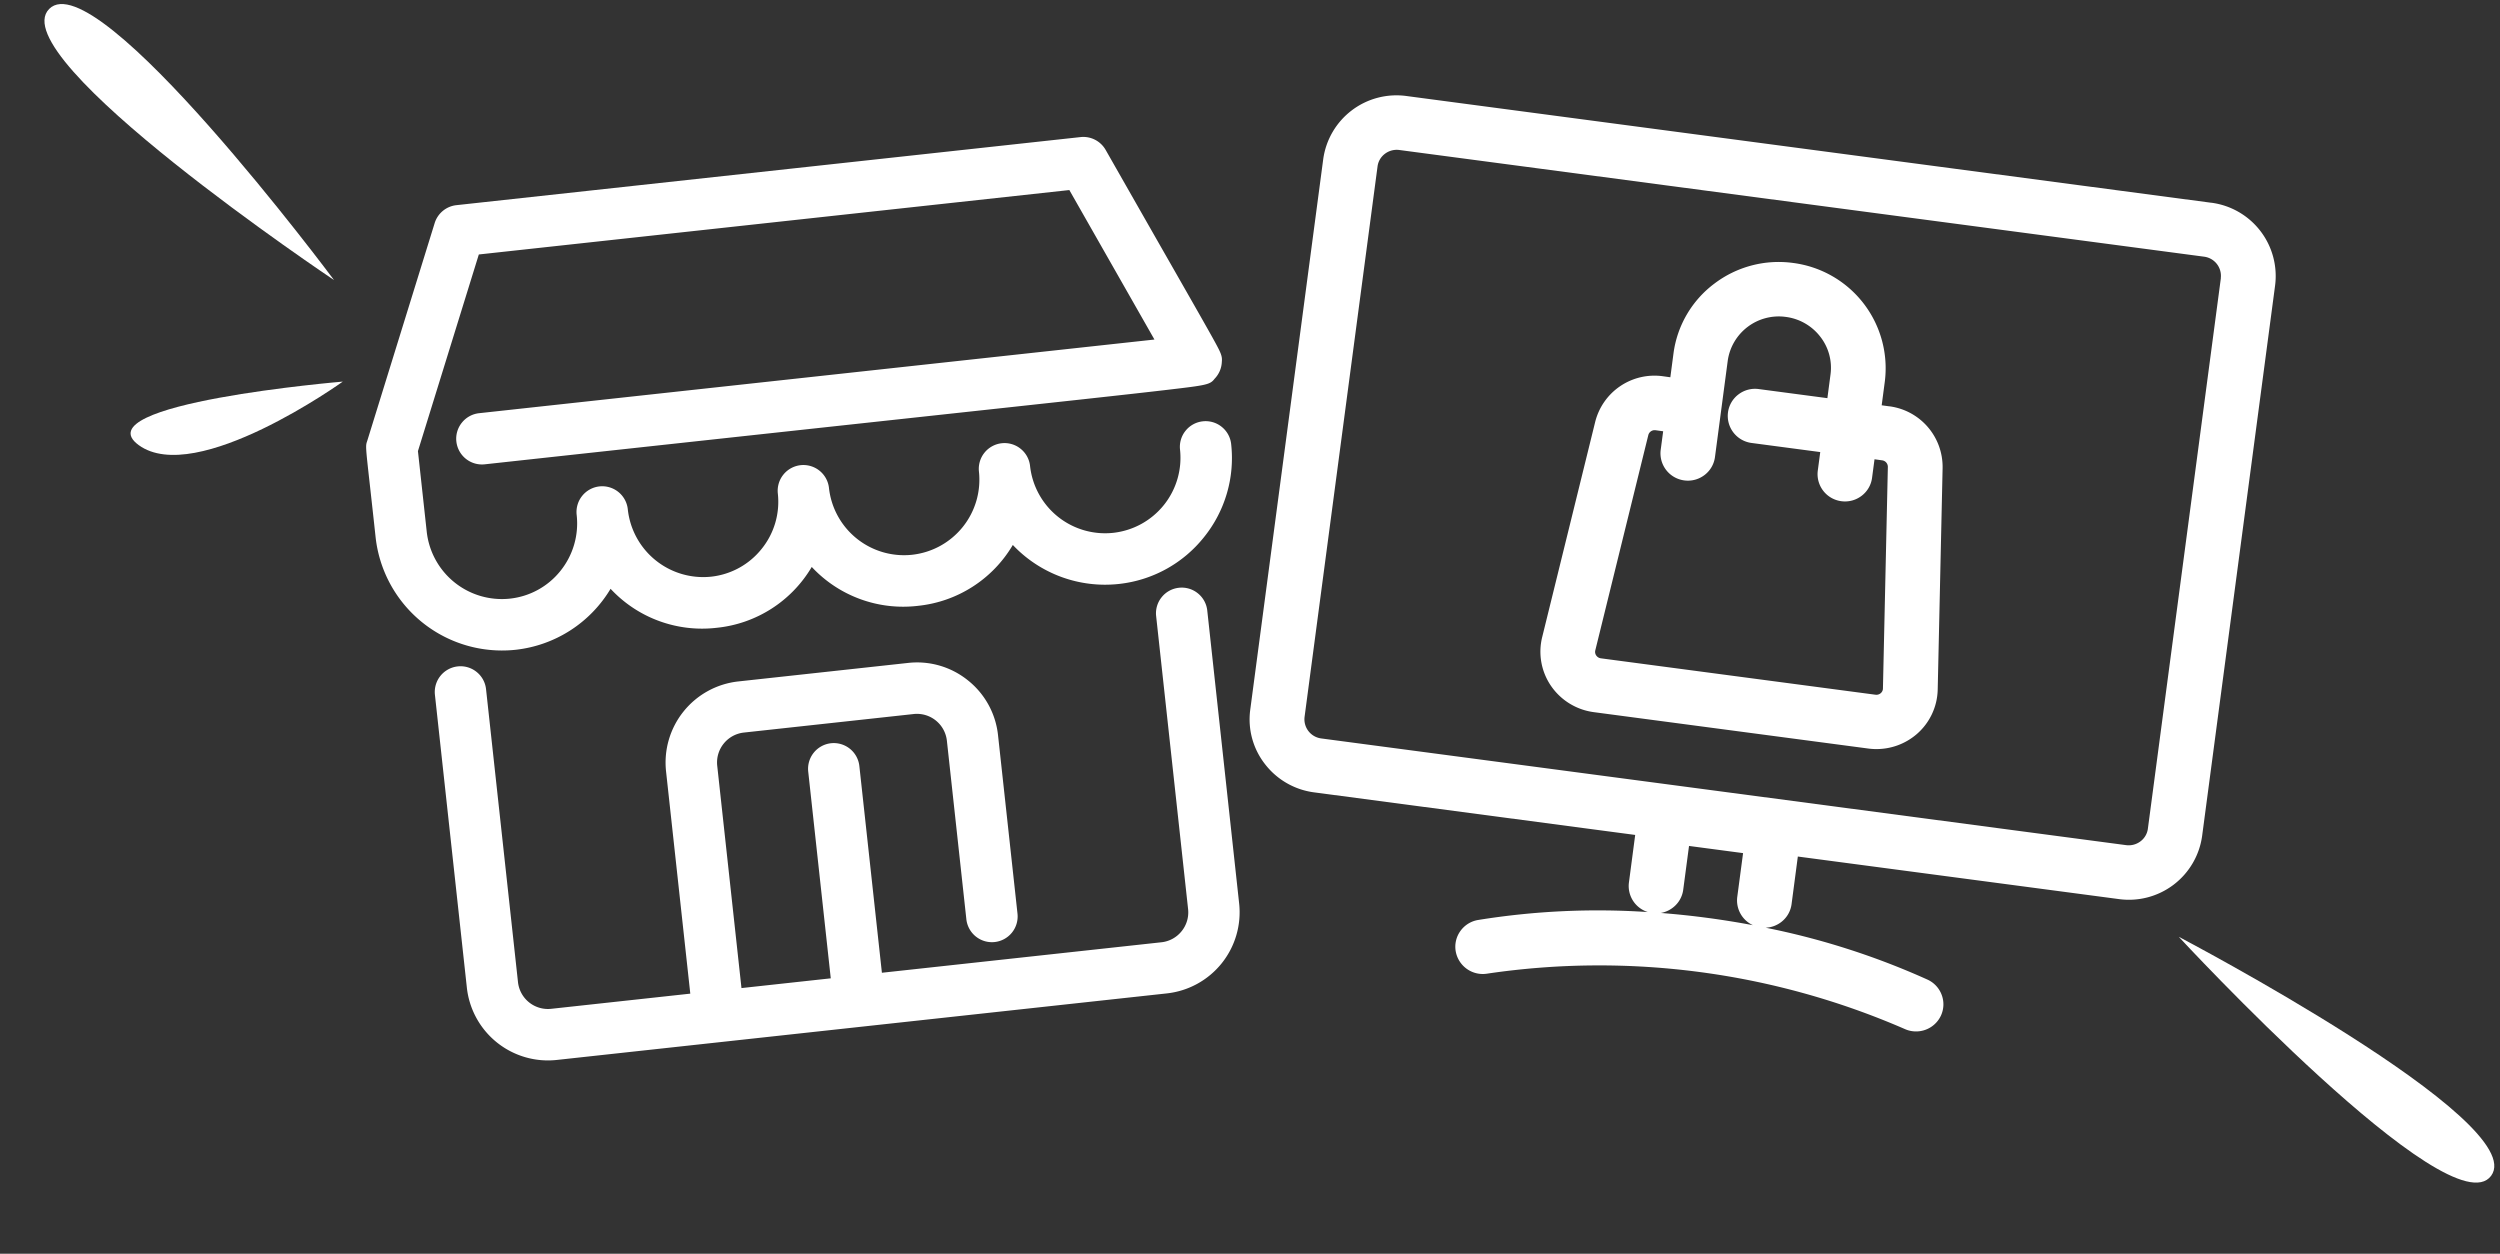 <svg xmlns="http://www.w3.org/2000/svg" width="239.264" height="119.99" viewBox="0 0 239.264 119.99"><rect x="0" y="0" width="239.264" height="119.99" fill="#333333" stroke="none"/><defs><style>.a{fill:#fff;}</style></defs><g transform="translate(-764.951 -693.697)"><path class="a" d="M-563.5,727.3a12.136,12.136,0,0,0,9.094-5.838,11.96,11.96,0,0,0,10.148,3.733,11.96,11.96,0,0,0,9.105-5.824,11.957,11.957,0,0,0,10.144,3.724,11.959,11.959,0,0,0,9.1-5.828A12.141,12.141,0,0,0-505.766,721a12.059,12.059,0,0,0,8.145-4.469,12.059,12.059,0,0,0,2.608-8.917,2.444,2.444,0,0,0-.905-1.652,2.448,2.448,0,0,0-1.808-.528,2.445,2.445,0,0,0-1.652.905,2.445,2.445,0,0,0-.528,1.808,7.227,7.227,0,0,1-6.394,7.959,7.227,7.227,0,0,1-7.959-6.394,2.445,2.445,0,0,0-.905-1.652,2.449,2.449,0,0,0-1.808-.528,2.464,2.464,0,0,0-2.18,2.714,7.227,7.227,0,0,1-6.394,7.959,7.227,7.227,0,0,1-7.959-6.394,2.463,2.463,0,0,0-2.714-2.18,2.464,2.464,0,0,0-2.18,2.714,7.169,7.169,0,0,1-1.552,5.3,7.169,7.169,0,0,1-4.842,2.658,7.259,7.259,0,0,1-7.966-6.46,2.464,2.464,0,0,0-2.714-2.18,2.464,2.464,0,0,0-2.18,2.714,7.249,7.249,0,0,1-1.568,5.392,7.166,7.166,0,0,1-4.818,2.634A7.235,7.235,0,0,1-572,716.009l-.843-7.725,5.827-18.819L-510.5,683.3l8.145,14.307-64.63,7.049a2.445,2.445,0,0,0-1.652.905,2.445,2.445,0,0,0-.528,1.808h0a2.465,2.465,0,0,0,2.714,2.18c17.678-1.928,30.915-3.364,40.581-4.413,14.138-1.533,21.234-2.3,24.8-2.722,3.669-.431,4.049-.488,4.464-1.046a2.452,2.452,0,0,0,.7-1.648v.012c.055-.521-.082-.833-.691-1.947-.587-1.073-1.765-3.137-4.111-7.247-1.543-2.7-3.593-6.295-6.316-11.078a2.46,2.46,0,0,0-2.406-1.229l-59.729,6.515a2.46,2.46,0,0,0-2.084,1.719l-6.456,20.851-.007.021c-.155.457-.155.457.3,4.528.129,1.166.3,2.688.514,4.682a12.172,12.172,0,0,0,12.064,10.821A12.209,12.209,0,0,0-563.5,727.3Zm66.2-3.756a2.445,2.445,0,0,0-.905-1.652,2.442,2.442,0,0,0-1.808-.528,2.445,2.445,0,0,0-1.652.905,2.445,2.445,0,0,0-.528,1.808l3.058,28.04a2.859,2.859,0,0,1-.619,2.114,2.861,2.861,0,0,1-1.931,1.06l-26.754,2.918-2.158-19.786a2.464,2.464,0,0,0-2.714-2.18,2.464,2.464,0,0,0-2.18,2.714l2.158,19.786-8.546.932-2.321-21.279a2.883,2.883,0,0,1,2.551-3.175l16.26-1.774A2.884,2.884,0,0,1-522.22,736l1.864,17.089a2.463,2.463,0,0,0,2.714,2.18,2.464,2.464,0,0,0,2.18-2.714l-1.864-17.089a7.75,7.75,0,0,0-2.872-5.234,7.749,7.749,0,0,0-5.73-1.676l-16.26,1.773a7.811,7.811,0,0,0-6.91,8.6l2.321,21.279-13.315,1.452a2.882,2.882,0,0,1-3.175-2.55l-3.058-28.04a2.445,2.445,0,0,0-.905-1.652,2.446,2.446,0,0,0-1.808-.528,2.464,2.464,0,0,0-2.18,2.714l3.058,28.04a7.812,7.812,0,0,0,7.75,6.956,7.87,7.87,0,0,0,.852-.046l58.4-6.37a7.811,7.811,0,0,0,6.91-8.6Zm96.085-39.029L-478.236,674.3a7.075,7.075,0,0,0-7.965,6.038l-6.986,52.7a6.95,6.95,0,0,0,1.415,5.207,7.09,7.09,0,0,0,4.7,2.7l30.727,4.074-.6,4.556a2.612,2.612,0,0,0,1.809,2.825,71.944,71.944,0,0,0-16.247.759,2.6,2.6,0,0,0-1.7,1.068,2.57,2.57,0,0,0-.437,1.94,2.63,2.63,0,0,0,3.022,2.125,73.3,73.3,0,0,1,39.935,5.294,2.617,2.617,0,0,0,1.094.239,2.621,2.621,0,0,0,2.378-1.5h0a2.572,2.572,0,0,0,.084-1.987,2.6,2.6,0,0,0-1.366-1.474,71.921,71.921,0,0,0-15.486-4.966,2.609,2.609,0,0,0,1.472-.529,2.576,2.576,0,0,0,1.008-1.727l.6-4.556,30.727,4.073a7.075,7.075,0,0,0,7.965-6.038l6.986-52.7A7.076,7.076,0,0,0-401.22,684.511Zm-52.686,67.975a2.611,2.611,0,0,0,1.145-.5,2.577,2.577,0,0,0,1.008-1.727l.555-4.19,5.173.686-.556,4.19a2.61,2.61,0,0,0,1.5,2.708A81.835,81.835,0,0,0-453.906,752.486Zm53.608-60.758-6.986,52.7a1.8,1.8,0,0,1-.706,1.2,1.87,1.87,0,0,1-1.38.363l-77.017-10.21a1.847,1.847,0,0,1-1.606-2.056l6.986-52.7a1.8,1.8,0,0,1,.706-1.2,1.863,1.863,0,0,1,1.128-.379,1.891,1.891,0,0,1,.252.017l77.017,10.21A1.847,1.847,0,0,1-400.3,691.727Zm-31.741,12.267-.72-.1.3-2.273a10.162,10.162,0,0,0-8.787-11.35,10.186,10.186,0,0,0-7.532,1.983,9.976,9.976,0,0,0-3.908,6.685l-.3,2.274-.72-.1a5.848,5.848,0,0,0-6.474,4.378l-5.075,20.606a5.8,5.8,0,0,0,.844,4.647,5.905,5.905,0,0,0,4.1,2.519l26.273,3.483a5.916,5.916,0,0,0,.777.051,5.9,5.9,0,0,0,3.837-1.415,5.8,5.8,0,0,0,2.026-4.267l.469-21.217A5.849,5.849,0,0,0-432.039,703.994Zm-.6,27.007a.6.6,0,0,1-.212.446.637.637,0,0,1-.506.147h0l-26.273-3.483a.638.638,0,0,1-.45-.274.6.6,0,0,1-.089-.486l5.075-20.606a.625.625,0,0,1,.613-.469.649.649,0,0,1,.088.006l.72.1-.236,1.778a2.614,2.614,0,0,0,2.255,2.924,2.614,2.614,0,0,0,1.931-.508,2.577,2.577,0,0,0,1.008-1.727l1.221-9.212a4.932,4.932,0,0,1,5.562-4.2,4.964,4.964,0,0,1,3.292,1.888,4.823,4.823,0,0,1,.984,3.613l-.3,2.274-6.574-.871a2.613,2.613,0,0,0-1.931.508,2.576,2.576,0,0,0-1.008,1.727,2.614,2.614,0,0,0,2.255,2.924l6.575.872-.236,1.778a2.614,2.614,0,0,0,2.255,2.924,2.614,2.614,0,0,0,1.931-.508,2.576,2.576,0,0,0,1.008-1.727l.236-1.778.72.1a.629.629,0,0,1,.556.63Z" transform="translate(1377.793 28.586)"/><path class="a" d="M32.951,0S-3.105,12.972.216,18.583C3.5,24.135,32.951,0,32.951,0Z" transform="translate(986.346 813.686) rotate(-113)"/><path class="a" d="M32.95,19.412S-3.105,6.441.216.829C3.5-4.722,32.95,19.412,32.95,19.412Z" transform="translate(769.647 693.697) rotate(14)"/><path class="a" d="M18.359,0S7.411,13.358,1.079,10.932,18.359,0,18.359,0Z" transform="matrix(0.966, 0.259, -0.259, 0.966, 780.025, 725.463)"/></g></svg>